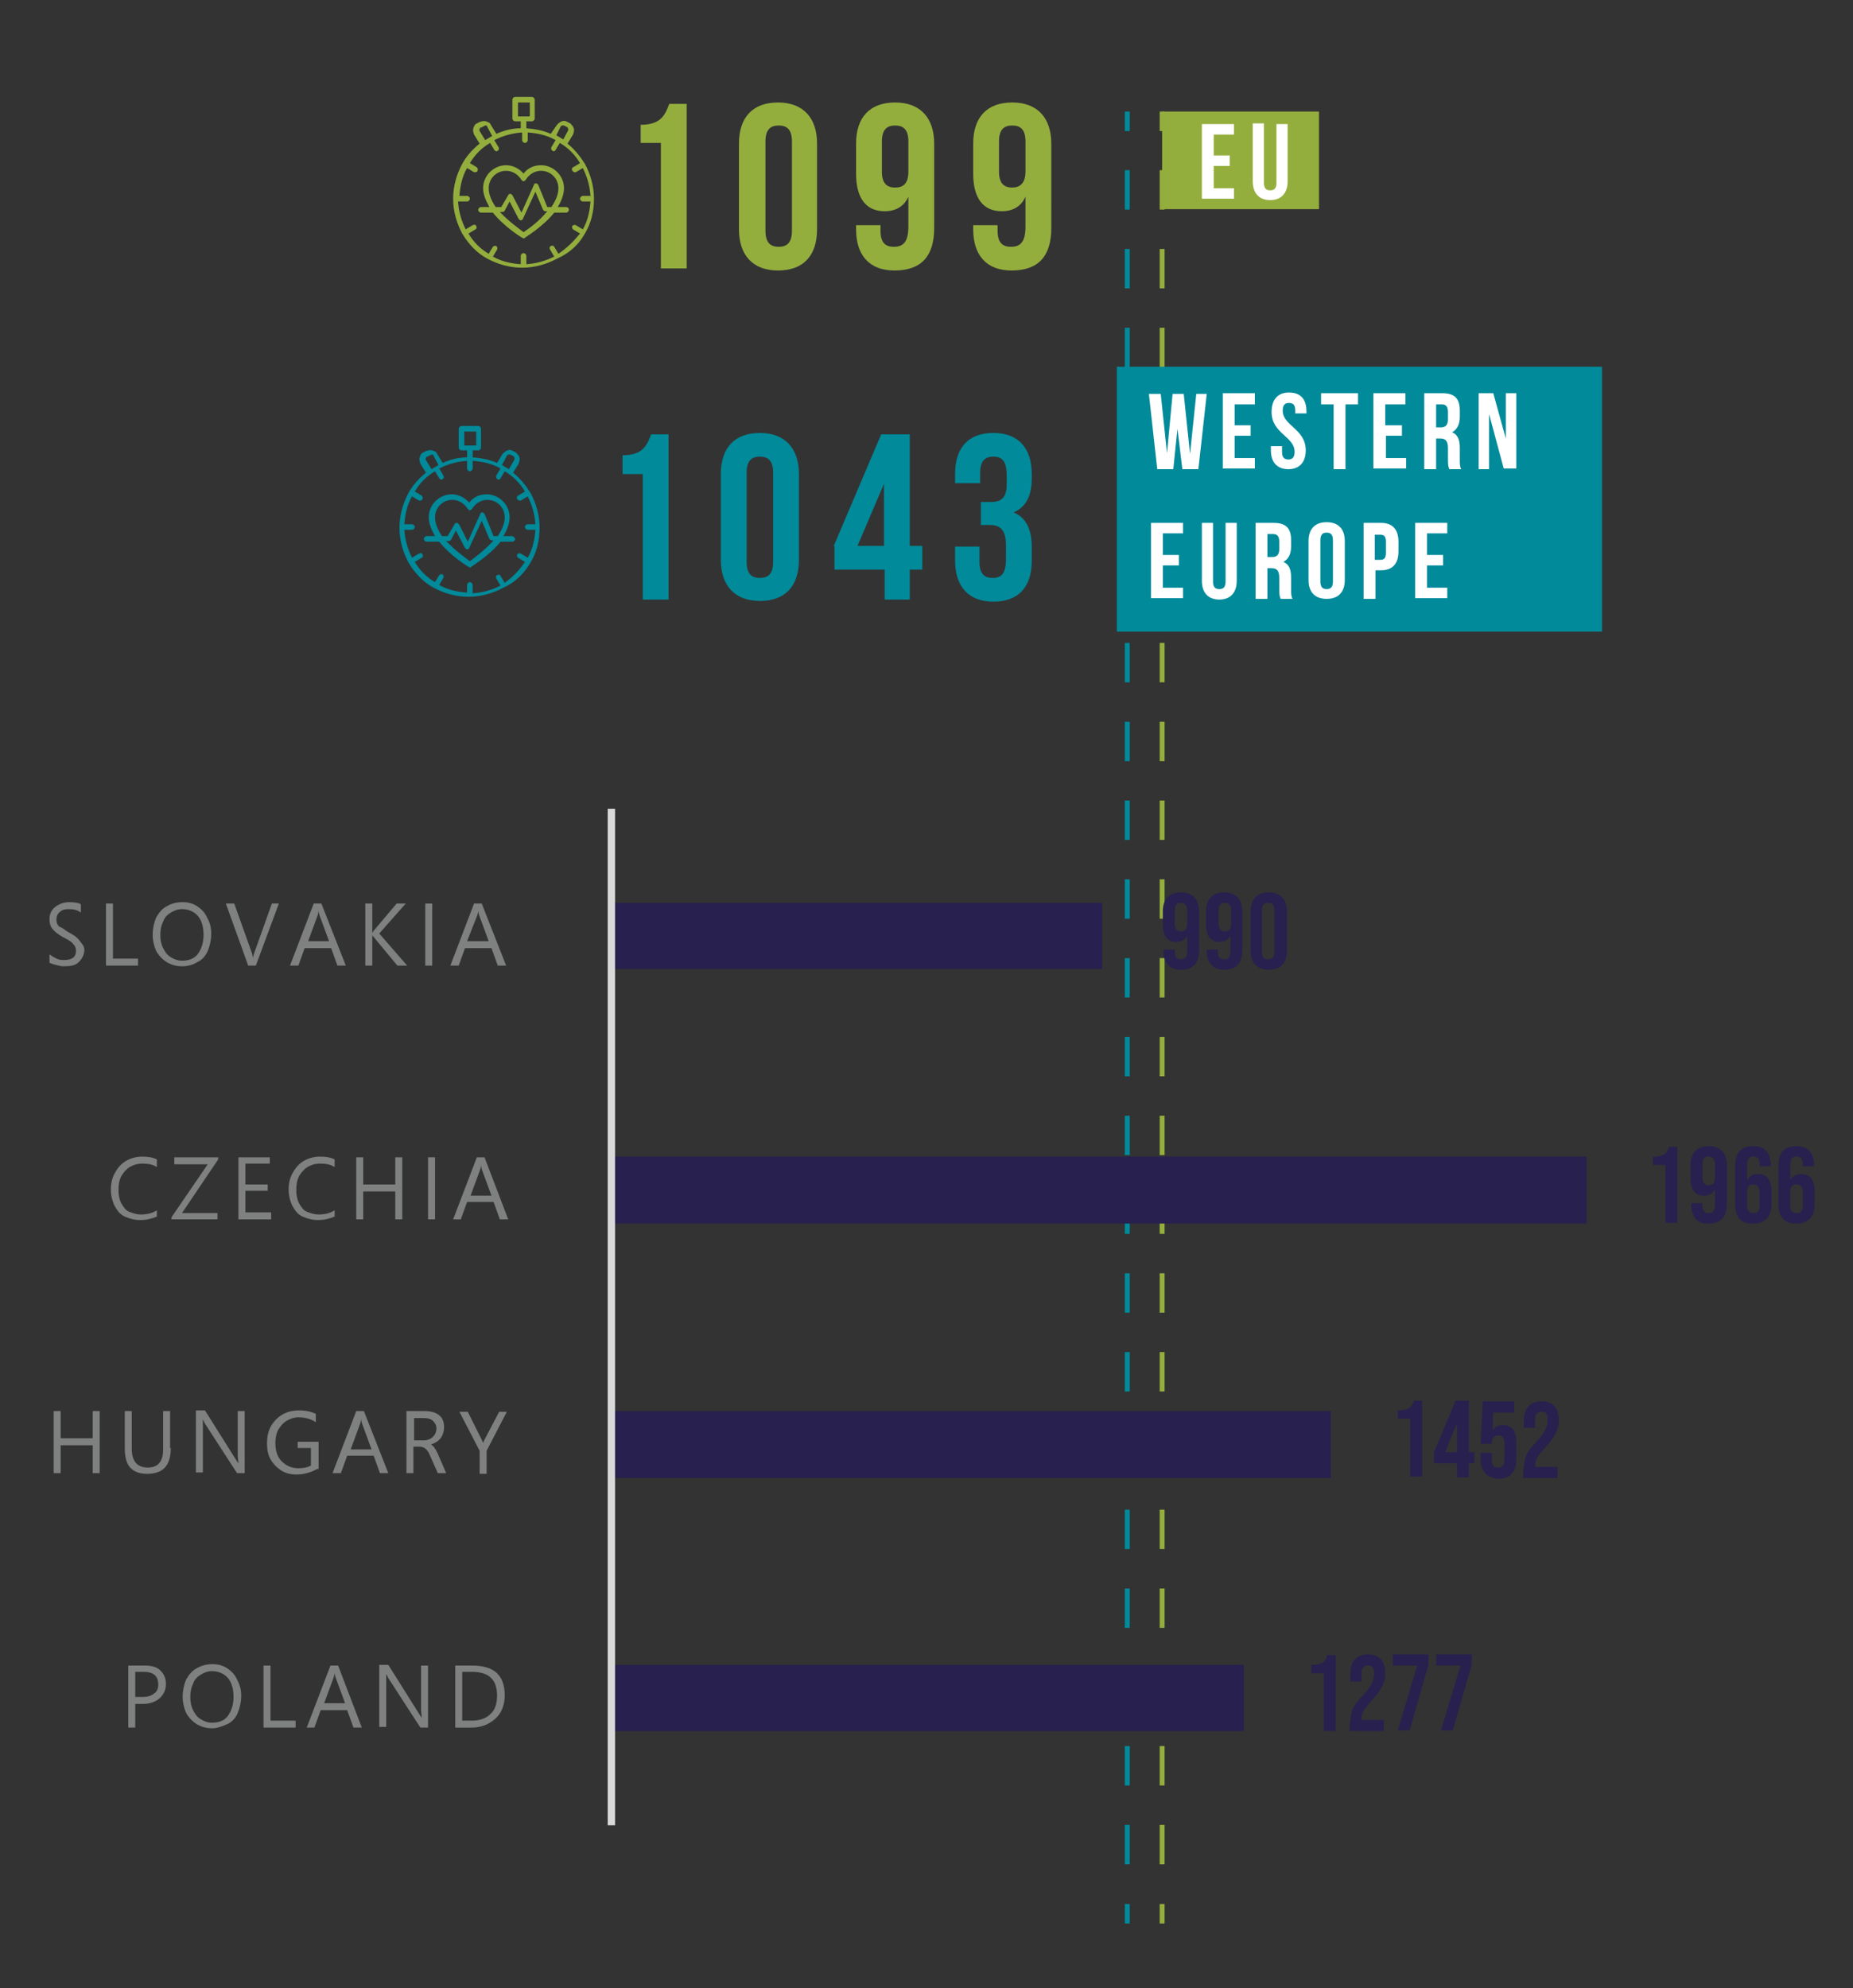 <?xml version="1.0" encoding="utf-8"?>
<!-- Generator: Adobe Illustrator 27.5.0, SVG Export Plug-In . SVG Version: 6.00 Build 0)  -->
<svg version="1.1" id="Warstwa_1" xmlns="http://www.w3.org/2000/svg" xmlns:xlink="http://www.w3.org/1999/xlink" x="0px" y="0px"
	 viewBox="0 0 265.8 285.2" style="enable-background:new 0 0 265.8 285.2;" xml:space="preserve">
<rect x="0" y="0" width="265.8" height="285.2" fill="#333333" stroke="none"/>
<style type="text/css">
	.st0{fill:#94AE3E;}
	.st1{fill:#008A9A;}
	.st2{fill:none;stroke:#94AE3E;stroke-width:0.704;stroke-miterlimit:10;}
	.st3{fill:none;stroke:#94AE3E;stroke-width:0.704;stroke-miterlimit:10;stroke-dasharray:5.651,5.651;}
	.st4{fill:#FFFFFF;}
	.st5{fill:none;stroke:#008A9A;stroke-width:0.704;stroke-miterlimit:10;}
	.st6{fill:none;stroke:#008A9A;stroke-width:0.704;stroke-miterlimit:10;stroke-dasharray:5.651,5.651;}
	.st7{clip-path:url(#SVGID_00000059283948090081801880000001738333145857049521_);fill:#28204E;}
	
		.st8{clip-path:url(#SVGID_00000096060324141167222440000014524896383769177769_);fill:none;stroke:#D8D9D9;stroke-width:1.056;stroke-linejoin:round;stroke-miterlimit:10;}
	.st9{clip-path:url(#SVGID_00000065787308510039436570000017046168309342151834_);}
	.st10{clip-path:url(#SVGID_00000142172068301878058220000017154819418390973586_);}
	.st11{fill:#28204E;}
	.st12{clip-path:url(#SVGID_00000109013684377840126360000000835311566185043627_);}
	.st13{clip-path:url(#SVGID_00000173878579131072636710000008143543511850833046_);}
	.st14{clip-path:url(#SVGID_00000025444969561679376340000008714618232433890483_);}
	.st15{clip-path:url(#SVGID_00000138540736383031804920000009454668573125659315_);}
	.st16{clip-path:url(#SVGID_00000045590465557073765870000003230377046424763041_);}
	.st17{clip-path:url(#SVGID_00000130617815221789230770000016646432749911074195_);}
	.st18{clip-path:url(#SVGID_00000146487416433828966250000012464014168470642874_);}
	.st19{clip-path:url(#SVGID_00000071550596989654326450000012008146745147911345_);}
	.st20{fill:#7F8080;}
	.st21{clip-path:url(#SVGID_00000141430759118507240970000002757749383430071720_);}
	.st22{clip-path:url(#SVGID_00000135682721554794603000000002215182504096608429_);}
	.st23{clip-path:url(#SVGID_00000113319147510356997690000003569443055977808558_);}
	.st24{clip-path:url(#SVGID_00000092435690635576027400000010042012686852708006_);}
	.st25{clip-path:url(#SVGID_00000111882051041844184700000009451686947899914399_);}
	.st26{clip-path:url(#SVGID_00000061465731955691441740000009005944556959581866_);}
</style>
<g>
	<g>
		<g>
			<path class="st0" d="M83.9,33.5c0.9-1.5,1.3-3.2,1.3-5c0-1.8-0.5-3.5-1.3-5c0,0,0,0,0,0c0,0,0,0,0,0c-0.7-1.1-1.5-2.1-2.5-2.9
				l0.8-1.3c0.1-0.3,0.2-0.6,0.1-0.9c-0.1-0.3-0.3-0.5-0.5-0.7l-0.4-0.2c-0.3-0.2-0.6-0.2-0.8-0.1c-0.3,0.1-0.5,0.3-0.7,0.5L79,19.2
				c-1.1-0.5-2.3-0.7-3.5-0.8v-1h0.8c0.2,0,0.4-0.2,0.4-0.4v-2.7c0-0.2-0.2-0.4-0.4-0.4h-2.4c-0.2,0-0.4,0.2-0.4,0.4V17
				c0,0.2,0.2,0.4,0.4,0.4h0.8v1c-1.2,0-2.4,0.3-3.5,0.8l-0.8-1.3c-0.1-0.3-0.4-0.4-0.7-0.5c-0.3-0.1-0.6,0-0.9,0.1l-0.4,0.2
				c-0.3,0.1-0.4,0.4-0.5,0.7c-0.1,0.3,0,0.6,0.1,0.9l0.8,1.3c-1,0.8-1.9,1.8-2.5,2.9c0,0,0,0,0,0c0,0,0,0,0,0
				c-0.8,1.5-1.3,3.2-1.3,5c0,1.8,0.5,3.5,1.3,5c0,0,0,0,0,0c0,0,0,0,0,0c0.9,1.5,2.1,2.8,3.6,3.6c0,0,0,0,0,0c0,0,0,0,0,0
				c1.5,0.8,3.2,1.3,5,1.3c1.8,0,3.5-0.5,5-1.3c0,0,0,0,0,0c0,0,0,0,0,0C81.7,36.3,83,35.1,83.9,33.5C83.9,33.5,83.9,33.5,83.9,33.5
				C83.9,33.5,83.9,33.5,83.9,33.5z M74.3,14.7H76v2h-1.7V14.7z M80.4,18.2c0-0.1,0.1-0.1,0.2-0.2c0.1,0,0.2,0,0.3,0l0.4,0.2
				c0.1,0.1,0.1,0.1,0.2,0.2c0,0.1,0,0.2,0,0.3l-0.7,1.3c-0.2-0.1-0.3-0.2-0.5-0.3c0,0,0,0,0,0c0,0,0,0,0,0
				c-0.2-0.1-0.3-0.2-0.5-0.3L80.4,18.2z M68.8,18.8c0-0.1-0.1-0.2,0-0.3c0-0.1,0.1-0.2,0.2-0.2l0.4-0.2c0.1,0,0.1-0.1,0.2-0.1
				c0,0,0.1,0,0.1,0c0.1,0,0.2,0.1,0.2,0.2l0.7,1.3c-0.2,0.1-0.3,0.2-0.5,0.3c0,0,0,0,0,0l0,0c-0.2,0.1-0.3,0.2-0.5,0.3L68.8,18.8z
				 M80.1,36.4l-0.6-1c-0.1-0.2-0.3-0.2-0.5-0.1c-0.2,0.1-0.2,0.3-0.1,0.5l0.6,1c-1.2,0.6-2.5,1-4,1.1v-1.2c0-0.2-0.2-0.4-0.4-0.4
				c-0.2,0-0.4,0.2-0.4,0.4v1.2c-1.4-0.1-2.8-0.4-4-1.1l0.6-1c0.1-0.2,0-0.4-0.1-0.5c-0.2-0.1-0.4,0-0.5,0.1l-0.6,1
				c-1.2-0.7-2.2-1.7-2.9-2.9l1-0.6c0.2-0.1,0.2-0.3,0.1-0.5c-0.1-0.2-0.3-0.2-0.5-0.1l-1,0.6c-0.6-1.2-1-2.5-1.1-4H67
				c0.2,0,0.4-0.2,0.4-0.4c0-0.2-0.2-0.4-0.4-0.4h-1.1c0.1-1.4,0.4-2.8,1.1-4l1,0.6c0.1,0,0.1,0,0.2,0c0.1,0,0.3-0.1,0.3-0.2
				c0.1-0.2,0-0.4-0.1-0.5l-1-0.6c0.7-1.2,1.7-2.2,2.9-2.9l0.6,1c0.1,0.1,0.2,0.2,0.3,0.2c0.1,0,0.1,0,0.2-0.1
				c0.2-0.1,0.2-0.3,0.1-0.5l-0.6-1c1.2-0.6,2.5-1,4-1.1v1.1c0,0.2,0.2,0.4,0.4,0.4c0.2,0,0.4-0.2,0.4-0.4v-1.1
				c1.4,0.1,2.8,0.4,4,1.1l-0.6,1c-0.1,0.2,0,0.4,0.1,0.5c0.1,0,0.1,0.1,0.2,0.1c0.1,0,0.3-0.1,0.3-0.2l0.6-1
				c1.2,0.7,2.2,1.7,2.9,2.9l-1,0.6c-0.2,0.1-0.2,0.3-0.1,0.5c0.1,0.1,0.2,0.2,0.3,0.2c0.1,0,0.1,0,0.2,0l1-0.6c0.6,1.2,1,2.5,1.1,4
				h-1.1c-0.2,0-0.4,0.2-0.4,0.4c0,0.2,0.2,0.4,0.4,0.4h1.1c-0.1,1.4-0.4,2.8-1.1,4l-1-0.6c-0.2-0.1-0.4,0-0.5,0.1
				c-0.1,0.2,0,0.4,0.1,0.5l1,0.6C82.3,34.6,81.3,35.6,80.1,36.4z"/>
		</g>
		<g>
			<path class="st0" d="M81.2,29.7H80c0.5-0.8,0.9-1.8,0.9-2.7c0-1.8-1.5-3.3-3.3-3.3c-1,0-1.9,0.4-2.5,1.2
				c-0.6-0.7-1.5-1.2-2.5-1.2c-1.8,0-3.3,1.5-3.3,3.3c0,0.9,0.4,1.8,0.9,2.7h-1.2c-0.2,0-0.4,0.2-0.4,0.4c0,0.2,0.2,0.4,0.4,0.4h1.7
				c1.6,2,4,3.5,4.2,3.6c0.1,0,0.1,0.1,0.2,0.1c0.1,0,0.1,0,0.2-0.1c0.1-0.1,2.6-1.6,4.2-3.6h1.7c0.2,0,0.4-0.2,0.4-0.4
				C81.6,29.8,81.4,29.7,81.2,29.7z M70.1,27c0-1.4,1.1-2.5,2.5-2.5c0.9,0,1.7,0.5,2.2,1.3c0.1,0.1,0.2,0.2,0.3,0.2
				c0.1,0,0.2-0.1,0.3-0.2c0.5-0.8,1.3-1.3,2.2-1.3c1.4,0,2.5,1.1,2.5,2.5c0,0.9-0.4,1.8-1,2.7h-0.6l-1.3-3.2
				c-0.1-0.1-0.2-0.2-0.3-0.2c-0.2,0-0.3,0.1-0.3,0.2l-1.8,4L73.5,28c-0.1-0.1-0.2-0.2-0.3-0.2c-0.1,0-0.3,0.1-0.3,0.2l-1,1.7h-0.8
				C70.5,28.8,70.1,27.9,70.1,27z M75.1,33.3c-0.5-0.4-2.1-1.5-3.4-2.9h0.4c0.1,0,0.3-0.1,0.3-0.2l0.7-1.3l1.3,2.5
				c0.1,0.1,0.2,0.2,0.3,0.2h0c0.1,0,0.3-0.1,0.3-0.2l1.8-3.9l1.1,2.6c0.1,0.1,0.2,0.2,0.3,0.2h0.3C77.3,31.8,75.7,32.9,75.1,33.3z"
				/>
		</g>
	</g>
</g>
<g>
	<g>
		<g>
			<path class="st1" d="M76.1,80.7c0.9-1.5,1.3-3.2,1.3-5c0-1.8-0.5-3.5-1.3-5c0,0,0,0,0,0c0,0,0,0,0,0c-0.7-1.1-1.5-2.1-2.5-2.9
				l0.8-1.3c0.1-0.3,0.2-0.6,0.1-0.9c-0.1-0.3-0.3-0.5-0.5-0.7l-0.4-0.2c-0.3-0.2-0.6-0.2-0.8-0.1c-0.3,0.1-0.5,0.3-0.7,0.5
				l-0.8,1.3c-1.1-0.5-2.3-0.7-3.5-0.8v-1h0.8c0.2,0,0.4-0.2,0.4-0.4v-2.7c0-0.2-0.2-0.4-0.4-0.4h-2.4c-0.2,0-0.4,0.2-0.4,0.4v2.7
				c0,0.2,0.2,0.4,0.4,0.4H67v1c-1.2,0-2.4,0.3-3.5,0.8l-0.8-1.3c-0.1-0.3-0.4-0.4-0.7-0.5c-0.3-0.1-0.6,0-0.9,0.1l-0.4,0.2
				c-0.3,0.1-0.4,0.4-0.5,0.7c-0.1,0.3,0,0.6,0.1,0.9l0.8,1.3c-1,0.8-1.9,1.8-2.5,2.9c0,0,0,0,0,0c0,0,0,0,0,0
				c-0.8,1.5-1.3,3.2-1.3,5c0,1.8,0.5,3.5,1.3,5c0,0,0,0,0,0c0,0,0,0,0,0c0.9,1.5,2.1,2.8,3.6,3.6c0,0,0,0,0,0c0,0,0,0,0,0
				c1.5,0.8,3.2,1.3,5,1.3c1.8,0,3.5-0.5,5-1.3c0,0,0,0,0,0c0,0,0,0,0,0C74,83.5,75.2,82.2,76.1,80.7C76.1,80.7,76.1,80.7,76.1,80.7
				C76.1,80.7,76.1,80.7,76.1,80.7z M66.6,61.9h1.7v2h-1.7V61.9z M72.7,65.4c0-0.1,0.1-0.1,0.2-0.2c0.1,0,0.2,0,0.3,0l0.4,0.2
				c0.1,0.1,0.1,0.1,0.2,0.2c0,0.1,0,0.2,0,0.3L73,67.3c-0.2-0.1-0.3-0.2-0.5-0.3c0,0,0,0,0,0c0,0,0,0,0,0c-0.2-0.1-0.3-0.2-0.5-0.3
				L72.7,65.4z M61.1,66c0-0.1-0.1-0.2,0-0.3c0-0.1,0.1-0.2,0.2-0.2l0.4-0.2c0.1,0,0.1-0.1,0.2-0.1c0,0,0.1,0,0.1,0
				c0.1,0,0.2,0.1,0.2,0.2l0.7,1.3c-0.2,0.1-0.3,0.2-0.5,0.3c0,0,0,0,0,0l0,0c-0.2,0.1-0.3,0.2-0.5,0.3L61.1,66z M72.4,83.6l-0.6-1
				c-0.1-0.2-0.3-0.2-0.5-0.1c-0.2,0.1-0.2,0.3-0.1,0.5l0.6,1c-1.2,0.6-2.5,1-4,1.1v-1.2c0-0.2-0.2-0.4-0.4-0.4
				c-0.2,0-0.4,0.2-0.4,0.4V85c-1.4-0.1-2.8-0.4-4-1.1l0.6-1c0.1-0.2,0-0.4-0.1-0.5c-0.2-0.1-0.4,0-0.5,0.1l-0.6,1
				c-1.2-0.7-2.2-1.7-2.9-2.9l1-0.6c0.2-0.1,0.2-0.3,0.1-0.5c-0.1-0.2-0.3-0.2-0.5-0.1l-1,0.6c-0.6-1.2-1-2.5-1.1-4h1.1
				c0.2,0,0.4-0.2,0.4-0.4c0-0.2-0.2-0.4-0.4-0.4h-1.1c0.1-1.4,0.4-2.8,1.1-4l1,0.6c0.1,0,0.1,0,0.2,0c0.1,0,0.3-0.1,0.3-0.2
				c0.1-0.2,0-0.4-0.1-0.5l-1-0.6c0.7-1.2,1.7-2.2,2.9-2.9l0.6,1c0.1,0.1,0.2,0.2,0.3,0.2c0.1,0,0.1,0,0.2-0.1
				c0.2-0.1,0.2-0.3,0.1-0.5l-0.6-1c1.2-0.6,2.5-1,4-1.1v1.1c0,0.2,0.2,0.4,0.4,0.4c0.2,0,0.4-0.2,0.4-0.4v-1.1
				c1.4,0.1,2.8,0.4,4,1.1l-0.6,1c-0.1,0.2,0,0.4,0.1,0.5c0.1,0,0.1,0.1,0.2,0.1c0.1,0,0.3-0.1,0.3-0.2l0.6-1
				c1.2,0.7,2.2,1.7,2.9,2.9l-1,0.6c-0.2,0.1-0.2,0.3-0.1,0.5c0.1,0.1,0.2,0.2,0.3,0.2c0.1,0,0.1,0,0.2,0l1-0.6c0.6,1.2,1,2.5,1.1,4
				h-1.1c-0.2,0-0.4,0.2-0.4,0.4c0,0.2,0.2,0.4,0.4,0.4h1.1c-0.1,1.4-0.4,2.8-1.1,4l-1-0.6c-0.2-0.1-0.4,0-0.5,0.1
				c-0.1,0.2,0,0.4,0.1,0.5l1,0.6C74.5,81.8,73.5,82.8,72.4,83.6z"/>
		</g>
		<g>
			<path class="st1" d="M73.4,76.9h-1.2c0.5-0.8,0.9-1.8,0.9-2.7c0-1.8-1.5-3.3-3.3-3.3c-1,0-1.9,0.4-2.5,1.2
				c-0.6-0.7-1.5-1.2-2.5-1.2c-1.8,0-3.3,1.5-3.3,3.3c0,0.9,0.4,1.8,0.9,2.7h-1.2c-0.2,0-0.4,0.2-0.4,0.4c0,0.2,0.2,0.4,0.4,0.4H63
				c1.6,2,4,3.5,4.2,3.6c0.1,0,0.1,0.1,0.2,0.1c0.1,0,0.1,0,0.2-0.1c0.1-0.1,2.6-1.6,4.2-3.6h1.7c0.2,0,0.4-0.2,0.4-0.4
				C73.8,77,73.6,76.9,73.4,76.9z M62.4,74.2c0-1.4,1.1-2.5,2.5-2.5c0.9,0,1.7,0.5,2.2,1.3c0.1,0.1,0.2,0.2,0.3,0.2
				c0.1,0,0.2-0.1,0.3-0.2c0.5-0.8,1.3-1.3,2.2-1.3c1.4,0,2.5,1.1,2.5,2.5c0,0.9-0.4,1.8-1,2.7h-0.6l-1.3-3.2
				c-0.1-0.1-0.2-0.2-0.3-0.2c-0.2,0-0.3,0.1-0.3,0.2l-1.8,4l-1.2-2.4C65.7,75,65.6,75,65.5,75c-0.1,0-0.3,0.1-0.3,0.2l-1,1.7h-0.8
				C62.8,76,62.4,75.1,62.4,74.2z M67.4,80.5c-0.5-0.4-2.1-1.5-3.4-2.9h0.4c0.1,0,0.3-0.1,0.3-0.2l0.7-1.3l1.3,2.5
				c0.1,0.1,0.2,0.2,0.3,0.2h0c0.1,0,0.3-0.1,0.3-0.2l1.8-3.9l1.1,2.6c0.1,0.1,0.2,0.2,0.3,0.2h0.3C69.5,79,67.9,80.1,67.4,80.5z"/>
		</g>
	</g>
</g>
<g>
	<path class="st0" d="M91.9,17.9c2.9,0,3.5-1.4,4.1-3h2.5v23.6h-3.7v-18h-2.9V17.9z"/>
	<path class="st0" d="M106,20.6c0-3.8,2-5.9,5.6-5.9s5.6,2.2,5.6,5.9v12.3c0,3.8-2,5.9-5.6,5.9s-5.6-2.2-5.6-5.9V20.6z M109.8,33.1
		c0,1.7,0.7,2.3,1.9,2.3c1.2,0,1.9-0.6,1.9-2.3V20.3c0-1.7-0.7-2.3-1.9-2.3c-1.2,0-1.9,0.6-1.9,2.3V33.1z"/>
	<path class="st0" d="M134,32.7c0,4-1.8,6.1-5.7,6.1c-3.6,0-5.5-2.2-5.5-5.9v-0.6h3.5v0.8c0,1.7,0.7,2.3,1.9,2.3
		c1.3,0,2.1-0.6,2.1-2.9v-4.3c-0.6,1.4-1.8,2.1-3.4,2.1c-2.7,0-4.1-1.9-4.1-5.4v-4.3c0-3.8,2-5.9,5.6-5.9s5.6,2.2,5.6,5.9V32.7z
		 M130.3,24.6v-4.3c0-1.7-0.7-2.3-1.9-2.3c-1.2,0-1.9,0.6-1.9,2.3v4.3c0,1.7,0.7,2.3,1.9,2.3C129.6,26.9,130.3,26.3,130.3,24.6z"/>
	<path class="st0" d="M150.8,32.7c0,4-1.8,6.1-5.7,6.1c-3.6,0-5.5-2.2-5.5-5.9v-0.6h3.5v0.8c0,1.7,0.7,2.3,1.9,2.3
		c1.3,0,2.1-0.6,2.1-2.9v-4.3c-0.6,1.4-1.8,2.1-3.4,2.1c-2.7,0-4.1-1.9-4.1-5.4v-4.3c0-3.8,2-5.9,5.6-5.9c3.6,0,5.6,2.2,5.6,5.9
		V32.7z M147.1,24.6v-4.3c0-1.7-0.7-2.3-1.9-2.3c-1.2,0-1.9,0.6-1.9,2.3v4.3c0,1.7,0.7,2.3,1.9,2.3
		C146.3,26.9,147.1,26.3,147.1,24.6z"/>
</g>
<g>
	<g>
		<path class="st1" d="M89.3,65.3c2.9,0,3.5-1.4,4.1-3h2.5V86h-3.7V68h-2.9V65.3z"/>
		<path class="st1" d="M103.4,68c0-3.8,2-5.9,5.6-5.9s5.6,2.2,5.6,5.9v12.3c0,3.8-2,5.9-5.6,5.9s-5.6-2.2-5.6-5.9V68z M107.1,80.6
			c0,1.7,0.7,2.3,1.9,2.3c1.2,0,1.9-0.6,1.9-2.3V67.8c0-1.7-0.7-2.3-1.9-2.3c-1.2,0-1.9,0.6-1.9,2.3V80.6z"/>
		<path class="st1" d="M119.6,78.3l6.8-16h4.1v16h1.8v3.4h-1.8V86h-3.6v-4.3h-7.2V78.3z M126.8,78.3v-8.9l-3.8,8.9H126.8z"/>
		<path class="st1" d="M144.4,68.2c0-2.1-0.7-2.7-1.9-2.7s-1.9,0.6-1.9,2.3v1.5H137V68c0-3.8,1.9-5.9,5.5-5.9c3.6,0,5.5,2.2,5.5,5.9
			v0.6c0,2.5-0.8,4.1-2.6,4.9c1.9,0.8,2.6,2.6,2.6,5v1.9c0,3.8-1.9,5.9-5.5,5.9c-3.6,0-5.5-2.2-5.5-5.9v-2h3.5v2.2
			c0,1.7,0.7,2.3,1.9,2.3s1.9-0.6,1.9-2.7v-1.9c0-2.2-0.7-3-2.4-3h-1.2V72h1.5c1.4,0,2.2-0.6,2.2-2.5V68.2z"/>
	</g>
</g>
<g>
	<g>
		<line class="st2" x1="166.7" y1="275.9" x2="166.7" y2="273.1"/>
		<line class="st3" x1="166.7" y1="267.4" x2="166.7" y2="21.6"/>
		<line class="st2" x1="166.7" y1="18.8" x2="166.7" y2="16"/>
	</g>
</g>
<rect x="166.7" y="16" class="st0" width="22.5" height="14"/>
<g>
	<path class="st4" d="M174.1,22.3h2.3v1.5h-2.3v3.2h2.9v1.5h-4.6V17.8h4.6v1.5h-2.9V22.3z"/>
	<path class="st4" d="M181.3,17.8v8.4c0,0.8,0.3,1.1,0.9,1.1s0.9-0.3,0.9-1.1v-8.4h1.6V26c0,1.7-0.9,2.7-2.5,2.7s-2.5-1-2.5-2.7
		v-8.3H181.3z"/>
</g>
<g>
	<g>
		<line class="st5" x1="161.7" y1="275.9" x2="161.7" y2="273.1"/>
		<line class="st6" x1="161.7" y1="267.4" x2="161.7" y2="21.6"/>
		<line class="st5" x1="161.7" y1="18.8" x2="161.7" y2="16"/>
	</g>
</g>
<rect x="160.2" y="52.6" class="st1" width="69.6" height="38"/>
<g>
	<g>
		<path class="st4" d="M168.9,61.5l-0.6,5.8H166l-1.2-10.8h1.7l0.9,8.5l0.8-8.5h1.6l0.9,8.6l0.9-8.6h1.5l-1.2,10.8h-2.3L168.9,61.5z
			"/>
		<path class="st4" d="M177.1,61h2.3v1.5h-2.3v3.2h2.9v1.5h-4.6V56.4h4.6V58h-2.9V61z"/>
		<path class="st4" d="M184.9,56.3c1.7,0,2.5,1,2.5,2.7v0.3h-1.6v-0.4c0-0.8-0.3-1.1-0.9-1.1s-0.9,0.3-0.9,1.1
			c0,2.2,3.3,2.6,3.3,5.7c0,1.7-0.9,2.7-2.5,2.7s-2.5-1-2.5-2.7V64h1.6v0.8c0,0.8,0.3,1.1,0.9,1.1s0.9-0.3,0.9-1.1
			c0-2.2-3.3-2.6-3.3-5.7C182.4,57.3,183.3,56.3,184.9,56.3z"/>
		<path class="st4" d="M189.5,56.4h5.3V58H193v9.3h-1.7V58h-1.8V56.4z"/>
		<path class="st4" d="M198.8,61h2.3v1.5h-2.3v3.2h2.9v1.5H197V56.4h4.6V58h-2.9V61z"/>
		<path class="st4" d="M207.9,67.3c-0.1-0.3-0.2-0.4-0.2-1.3v-1.7c0-1-0.3-1.4-1.1-1.4H206v4.4h-1.7V56.4h2.6c1.8,0,2.5,0.8,2.5,2.5
			v0.9c0,1.1-0.4,1.8-1.1,2.2c0.9,0.4,1.1,1.2,1.1,2.3V66c0,0.5,0,0.9,0.2,1.3H207.9z M206,58v3.3h0.7c0.6,0,1-0.3,1-1.1v-1.1
			c0-0.8-0.3-1.1-0.9-1.1H206z"/>
		<path class="st4" d="M213.6,59.4v7.9h-1.5V56.4h2.1l1.8,6.5v-6.5h1.5v10.8h-1.8L213.6,59.4z"/>
		<path class="st4" d="M166.8,79.6h2.3v1.5h-2.3v3.2h2.9v1.5h-4.6V75h4.6v1.5h-2.9V79.6z"/>
		<path class="st4" d="M174,75v8.4c0,0.8,0.3,1.1,0.9,1.1s0.9-0.3,0.9-1.1V75h1.6v8.3c0,1.7-0.9,2.7-2.5,2.7s-2.5-1-2.5-2.7V75H174z
			"/>
		<path class="st4" d="M183.7,85.9c-0.1-0.3-0.2-0.4-0.2-1.3v-1.7c0-1-0.3-1.4-1.1-1.4h-0.6v4.4h-1.7V75h2.6c1.8,0,2.5,0.8,2.5,2.5
			v0.9c0,1.1-0.4,1.8-1.1,2.2c0.9,0.4,1.1,1.2,1.1,2.3v1.7c0,0.5,0,0.9,0.2,1.3H183.7z M181.8,76.6v3.3h0.7c0.6,0,1-0.3,1-1.1v-1.1
			c0-0.8-0.3-1.1-0.9-1.1H181.8z"/>
		<path class="st4" d="M187.7,77.6c0-1.7,0.9-2.7,2.6-2.7s2.6,1,2.6,2.7v5.6c0,1.7-0.9,2.7-2.6,2.7s-2.6-1-2.6-2.7V77.6z
			 M189.4,83.4c0,0.8,0.3,1.1,0.9,1.1s0.9-0.3,0.9-1.1v-5.9c0-0.8-0.3-1.1-0.9-1.1s-0.9,0.3-0.9,1.1V83.4z"/>
		<path class="st4" d="M200.6,77.7v1.4c0,1.7-0.8,2.7-2.5,2.7h-0.8v4.1h-1.7V75h2.5C199.8,75,200.6,76,200.6,77.7z M197.2,76.6v3.7
			h0.8c0.5,0,0.8-0.2,0.8-1v-1.6c0-0.8-0.3-1-0.8-1H197.2z"/>
		<path class="st4" d="M204.7,79.6h2.3v1.5h-2.3v3.2h2.9v1.5H203V75h4.6v1.5h-2.9V79.6z"/>
	</g>
</g>
<g>
	<g>
		<defs>
			<polygon id="SVGID_1_" points="87.6,262.8 302.1,262.8 302.1,116 87.6,116 87.6,262.8 			"/>
		</defs>
		<clipPath id="SVGID_00000136401998751938800060000010260218814906334373_">
			<use xlink:href="#SVGID_1_"  style="overflow:visible;"/>
		</clipPath>
		<path style="clip-path:url(#SVGID_00000136401998751938800060000010260218814906334373_);fill:#28204E;" d="M178.4,248.3H87.7
			v-9.5h90.7V248.3L178.4,248.3z M190.9,212H87.7v-9.6h103.2V212L190.9,212z M227.6,175.5H87.7v-9.6h139.9V175.5L227.6,175.5z
			 M158.2,139H87.7v-9.5h70.4V139L158.2,139z"/>
	</g>
	<g>
		<defs>
			<polygon id="SVGID_00000109749145822524639280000006202682749258783911_" points="-3,277.2 316.5,277.2 316.5,100.6 -3,100.6 
				-3,277.2 			"/>
		</defs>
		<clipPath id="SVGID_00000028323879999684608050000005963471299000228004_">
			<use xlink:href="#SVGID_00000109749145822524639280000006202682749258783911_"  style="overflow:visible;"/>
		</clipPath>
		
			<line style="clip-path:url(#SVGID_00000028323879999684608050000005963471299000228004_);fill:none;stroke:#D8D9D9;stroke-width:1.056;stroke-linejoin:round;stroke-miterlimit:10;" x1="87.7" y1="261.8" x2="87.7" y2="116"/>
	</g>
	<g>
		<defs>
			<polygon id="SVGID_00000160176071072927066040000006299949917259509376_" points="-3,277.2 316.5,277.2 316.5,100.6 -3,100.6 
				-3,277.2 			"/>
		</defs>
		<clipPath id="SVGID_00000018224909500772740590000011980705405101130116_">
			<use xlink:href="#SVGID_00000160176071072927066040000006299949917259509376_"  style="overflow:visible;"/>
		</clipPath>
		<g style="clip-path:url(#SVGID_00000018224909500772740590000011980705405101130116_);">
			<defs>
				<rect id="SVGID_00000083800188083161283000000016348152493195847854_" x="-3" y="100.6" width="319.5" height="176.5"/>
			</defs>
			<clipPath id="SVGID_00000021798832119137633170000007955873272469521315_">
				<use xlink:href="#SVGID_00000083800188083161283000000016348152493195847854_"  style="overflow:visible;"/>
			</clipPath>
			<g style="clip-path:url(#SVGID_00000021798832119137633170000007955873272469521315_);">
				<path class="st11" d="M189.9,240h-1.8v-1.2c1.4,0,2-0.3,2.3-1.4h1.2v10.9h-1.7V240z"/>
				<path class="st11" d="M193.7,247.1c0-1.6,0.4-2.5,1.7-3.8c1.3-1.4,1.7-2.2,1.7-3.2c0-1-0.3-1.2-0.9-1.2c-0.5,0-0.9,0.3-0.9,1.1
					v1.2h-1.6V240c0-1.7,0.9-2.7,2.5-2.7c1.7,0,2.5,1,2.5,2.7c0,1.3-0.5,2.4-2.1,4.1c-1,1.1-1.3,1.6-1.3,2.4v0.2h3.2v1.6h-4.9V247.1
					z"/>
				<path class="st11" d="M203.3,238.9h-3.5v-1.6h5.1v1.5l-2.7,9.4h-1.7L203.3,238.9z"/>
				<path class="st11" d="M209.5,238.9h-3.5v-1.6h5.1v1.5l-2.7,9.4h-1.7L209.5,238.9z"/>
			</g>
		</g>
	</g>
	<g>
		<defs>
			<polygon id="SVGID_00000177471694978202484530000004029219630256510895_" points="-3,277.2 316.5,277.2 316.5,100.6 -3,100.6 
				-3,277.2 			"/>
		</defs>
		<clipPath id="SVGID_00000051362656977377648110000003183287488057698434_">
			<use xlink:href="#SVGID_00000177471694978202484530000004029219630256510895_"  style="overflow:visible;"/>
		</clipPath>
		<g style="clip-path:url(#SVGID_00000051362656977377648110000003183287488057698434_);">
			<defs>
				<rect id="SVGID_00000116206941317935955970000016231837408811475609_" x="-3" y="100.6" width="319.5" height="176.5"/>
			</defs>
			<clipPath id="SVGID_00000176726818067413588000000015597097274096238741_">
				<use xlink:href="#SVGID_00000116206941317935955970000016231837408811475609_"  style="overflow:visible;"/>
			</clipPath>
			<g style="clip-path:url(#SVGID_00000176726818067413588000000015597097274096238741_);">
				<path class="st11" d="M202.3,203.5h-1.8v-1.2c1.4,0,2-0.3,2.3-1.4h1.2v10.9h-1.7V203.5z"/>
				<path class="st11" d="M209,209.9h-3.3v-1.6l3.1-7.4h1.9v7.4h0.8v1.6h-0.8v2H209V209.9z M209,208.3v-4.2h0l-1.7,4.2H209z"/>
				<path class="st11" d="M212.4,209.3v-0.9h1.6v1c0,0.8,0.3,1.1,0.9,1.1c0.5,0,0.9-0.3,0.9-1.1v-2.4c0-0.8-0.3-1.1-0.9-1.1
					c-0.5,0-0.9,0.3-0.9,1.1v0.1h-1.6l0.3-6.1h4.5v1.6h-3l-0.1,2.6h0c0.3-0.5,0.8-0.8,1.5-0.8c1.3,0,1.9,0.9,1.9,2.5v2.5
					c0,1.7-0.9,2.7-2.5,2.7C213.2,212,212.4,211,212.4,209.3z"/>
				<path class="st11" d="M218.6,210.7c0-1.6,0.4-2.5,1.7-3.8c1.3-1.4,1.7-2.2,1.7-3.2c0-1-0.3-1.2-0.9-1.2c-0.5,0-0.9,0.3-0.9,1.1
					v1.2h-1.6v-1.1c0-1.7,0.9-2.7,2.5-2.7c1.7,0,2.5,1,2.5,2.7c0,1.3-0.5,2.4-2.1,4.1c-1,1.1-1.3,1.6-1.3,2.4v0.2h3.2v1.6h-4.9
					V210.7z"/>
			</g>
		</g>
	</g>
	<g>
		<defs>
			<polygon id="SVGID_00000111892999543067066810000016242967167448167825_" points="-3,277.2 316.5,277.2 316.5,100.6 -3,100.6 
				-3,277.2 			"/>
		</defs>
		<clipPath id="SVGID_00000119110423400949610490000014274920143459950510_">
			<use xlink:href="#SVGID_00000111892999543067066810000016242967167448167825_"  style="overflow:visible;"/>
		</clipPath>
		<g style="clip-path:url(#SVGID_00000119110423400949610490000014274920143459950510_);">
			<defs>
				<rect id="SVGID_00000171711058768747096260000015783106398918363573_" x="-3" y="100.6" width="319.5" height="176.5"/>
			</defs>
			<clipPath id="SVGID_00000075137790958312493500000015544096181498006196_">
				<use xlink:href="#SVGID_00000171711058768747096260000015783106398918363573_"  style="overflow:visible;"/>
			</clipPath>
			<g style="clip-path:url(#SVGID_00000075137790958312493500000015544096181498006196_);">
				<path class="st11" d="M238.9,167.1h-1.8v-1.2c1.4,0,2-0.3,2.3-1.4h1.2v10.9h-1.7V167.1z"/>
				<path class="st11" d="M242.6,172.8v-0.2h1.6v0.3c0,0.8,0.3,1.1,0.9,1.1c0.6,0,0.9-0.3,0.9-1.3v-2.1h0c-0.3,0.6-0.8,0.9-1.6,0.9
					c-1.3,0-1.9-0.9-1.9-2.5v-1.9c0-1.7,0.9-2.7,2.6-2.7c1.7,0,2.6,1,2.6,2.7v5.6c0,1.8-0.8,2.8-2.6,2.8
					C243.5,175.6,242.6,174.6,242.6,172.8z M246,168.9V167c0-0.7-0.3-1.1-0.9-1.1s-0.9,0.3-0.9,1.1v1.9c0,0.7,0.3,1.1,0.9,1.1
					S246,169.6,246,168.9z"/>
				<path class="st11" d="M248.9,172.8v-5.6c0-1.8,0.8-2.8,2.6-2.8c1.7,0,2.5,1,2.5,2.7v0.2h-1.6V167c0-0.8-0.3-1.1-0.9-1.1
					c-0.6,0-0.9,0.3-0.9,1.3v2.1h0c0.3-0.6,0.8-0.9,1.6-0.9c1.3,0,1.9,0.9,1.9,2.5v1.9c0,1.7-0.9,2.7-2.6,2.7
					C249.8,175.6,248.9,174.6,248.9,172.8z M252.4,173V171c0-0.7-0.3-1.1-0.9-1.1s-0.9,0.3-0.9,1.1v1.9c0,0.7,0.3,1.1,0.9,1.1
					S252.4,173.7,252.4,173z"/>
				<path class="st11" d="M255.1,172.8v-5.6c0-1.8,0.8-2.8,2.6-2.8c1.7,0,2.5,1,2.5,2.7v0.2h-1.6V167c0-0.8-0.3-1.1-0.9-1.1
					c-0.6,0-0.9,0.3-0.9,1.3v2.1h0c0.3-0.6,0.8-0.9,1.6-0.9c1.3,0,1.9,0.9,1.9,2.5v1.9c0,1.7-0.9,2.7-2.6,2.7
					C256.1,175.6,255.1,174.6,255.1,172.8z M258.6,173V171c0-0.7-0.3-1.1-0.9-1.1s-0.9,0.3-0.9,1.1v1.9c0,0.7,0.3,1.1,0.9,1.1
					S258.6,173.7,258.6,173z"/>
			</g>
		</g>
	</g>
	<g>
		<defs>
			<polygon id="SVGID_00000089551842657920276500000009142316928398849424_" points="-3,277.2 316.5,277.2 316.5,100.6 -3,100.6 
				-3,277.2 			"/>
		</defs>
		<clipPath id="SVGID_00000074419824250561392630000015528952603953265340_">
			<use xlink:href="#SVGID_00000089551842657920276500000009142316928398849424_"  style="overflow:visible;"/>
		</clipPath>
		<g style="clip-path:url(#SVGID_00000074419824250561392630000015528952603953265340_);">
			<defs>
				<rect id="SVGID_00000008115632584235769260000007724540015093486009_" x="-3" y="100.6" width="319.5" height="176.5"/>
			</defs>
			<clipPath id="SVGID_00000139994700722179263110000016048275882690801294_">
				<use xlink:href="#SVGID_00000008115632584235769260000007724540015093486009_"  style="overflow:visible;"/>
			</clipPath>
			<g style="clip-path:url(#SVGID_00000139994700722179263110000016048275882690801294_);">
				<path class="st11" d="M166.9,136.4v-0.2h1.6v0.3c0,0.8,0.3,1.1,0.9,1.1c0.6,0,0.9-0.3,0.9-1.3v-2.1h0c-0.3,0.6-0.8,0.9-1.6,0.9
					c-1.3,0-1.9-0.9-1.9-2.5v-1.9c0-1.7,0.9-2.7,2.6-2.7c1.7,0,2.6,1,2.6,2.7v5.6c0,1.8-0.8,2.8-2.6,2.8
					C167.7,139.1,166.9,138.1,166.9,136.4z M170.3,132.5v-1.9c0-0.7-0.3-1.1-0.9-1.1s-0.9,0.3-0.9,1.1v1.9c0,0.7,0.3,1.1,0.9,1.1
					S170.3,133.2,170.3,132.5z"/>
				<path class="st11" d="M173.1,136.4v-0.2h1.6v0.3c0,0.8,0.3,1.1,0.9,1.1c0.6,0,0.9-0.3,0.9-1.3v-2.1h0c-0.3,0.6-0.8,0.9-1.6,0.9
					c-1.3,0-1.9-0.9-1.9-2.5v-1.9c0-1.7,0.9-2.7,2.6-2.7c1.7,0,2.6,1,2.6,2.7v5.6c0,1.8-0.8,2.8-2.6,2.8
					C174,139.1,173.1,138.1,173.1,136.4z M176.6,132.5v-1.9c0-0.7-0.3-1.1-0.9-1.1s-0.9,0.3-0.9,1.1v1.9c0,0.7,0.3,1.1,0.9,1.1
					S176.6,133.2,176.6,132.5z"/>
				<path class="st11" d="M179.4,136.4v-5.7c0-1.7,0.9-2.7,2.6-2.7c1.7,0,2.6,1,2.6,2.7v5.7c0,1.7-0.9,2.7-2.6,2.7
					C180.3,139.1,179.4,138.1,179.4,136.4z M182.8,136.5v-5.9c0-0.8-0.3-1.1-0.9-1.1c-0.5,0-0.9,0.3-0.9,1.1v5.9
					c0,0.8,0.3,1.1,0.9,1.1C182.5,137.6,182.8,137.3,182.8,136.5z"/>
			</g>
		</g>
	</g>
	<g>
		<defs>
			<polygon id="SVGID_00000079466066890116486110000017316899211513339309_" points="-3,277.2 316.5,277.2 316.5,100.6 -3,100.6 
				-3,277.2 			"/>
		</defs>
		<clipPath id="SVGID_00000130640652173089550460000015857854100961453213_">
			<use xlink:href="#SVGID_00000079466066890116486110000017316899211513339309_"  style="overflow:visible;"/>
		</clipPath>
		<g style="clip-path:url(#SVGID_00000130640652173089550460000015857854100961453213_);">
			<defs>
				<rect id="SVGID_00000091001974265366534220000013148874886752493192_" x="-3" y="100.6" width="319.5" height="176.5"/>
			</defs>
			<clipPath id="SVGID_00000000200144090413957860000015898760828444532407_">
				<use xlink:href="#SVGID_00000091001974265366534220000013148874886752493192_"  style="overflow:visible;"/>
			</clipPath>
			<g style="clip-path:url(#SVGID_00000000200144090413957860000015898760828444532407_);">
				<path class="st20" d="M23.8,241.5c0,0.9-0.3,1.5-0.9,2.1c-0.6,0.5-1.4,0.8-2.3,0.8h-1.2v3.4h-1v-8.9h2.4c0.9,0,1.7,0.2,2.2,0.7
					S23.8,240.7,23.8,241.5z M22.7,241.6c0-1.2-0.7-1.8-2.1-1.8h-1.2v3.6h1.1c0.7,0,1.3-0.2,1.6-0.5
					C22.5,242.7,22.7,242.2,22.7,241.6z"/>
				<path class="st20" d="M34.6,243.2c0,0.9-0.2,1.8-0.5,2.5c-0.3,0.7-0.8,1.3-1.5,1.6s-1.4,0.6-2.2,0.6c-0.8,0-1.5-0.2-2.2-0.6
					c-0.6-0.4-1.1-0.9-1.5-1.6c-0.3-0.7-0.5-1.5-0.5-2.3c0-0.9,0.2-1.8,0.5-2.5c0.4-0.7,0.9-1.3,1.5-1.6c0.7-0.4,1.4-0.6,2.3-0.6
					c0.8,0,1.5,0.2,2.1,0.6c0.6,0.4,1.1,0.9,1.4,1.6C34.4,241.6,34.6,242.4,34.6,243.2z M33.5,243.4c0-1.2-0.3-2.1-0.8-2.7
					s-1.3-1-2.3-1c-0.6,0-1.1,0.2-1.6,0.5s-0.9,0.7-1.1,1.3c-0.3,0.6-0.4,1.2-0.4,1.9c0,0.7,0.1,1.3,0.4,1.9c0.3,0.6,0.6,1,1.1,1.3
					c0.5,0.3,1,0.5,1.6,0.5c1,0,1.8-0.3,2.3-1C33.2,245.4,33.5,244.5,33.5,243.4z"/>
				<path class="st20" d="M42.4,247.8h-4.6v-8.9h1v7.9h3.6V247.8z"/>
				<path class="st20" d="M51.9,247.8h-1.2l-0.9-2.5h-3.8l-0.9,2.5H44l3.4-8.9h1.1L51.9,247.8z M49.5,244.3l-1.4-3.8
					c0-0.1-0.1-0.3-0.1-0.6h0c0,0.3-0.1,0.5-0.1,0.6l-1.4,3.8H49.5z"/>
				<path class="st20" d="M61.6,247.8h-1.3l-4.6-7.1c-0.1-0.2-0.2-0.4-0.3-0.6h0c0,0.2,0,0.6,0,1.2v6.4h-1v-8.9h1.3l4.4,7l0.4,0.6h0
					c0-0.3-0.1-0.7-0.1-1.3v-6.2h1V247.8z"/>
				<path class="st20" d="M72.4,243.2c0,0.9-0.2,1.7-0.6,2.4c-0.4,0.7-1,1.2-1.7,1.6c-0.7,0.4-1.6,0.6-2.5,0.6h-2.3v-8.9h2.4
					C70.9,238.9,72.4,240.3,72.4,243.2z M71.3,243.2c0-2.3-1.2-3.4-3.6-3.4h-1.4v7h1.3c1.2,0,2.1-0.3,2.7-0.9
					C71,245.3,71.3,244.4,71.3,243.2z"/>
			</g>
		</g>
	</g>
	<g>
		<defs>
			<polygon id="SVGID_00000091710963533926710510000005500385300787280290_" points="-3,277.2 316.5,277.2 316.5,100.6 -3,100.6 
				-3,277.2 			"/>
		</defs>
		<clipPath id="SVGID_00000134240690523578420460000016818361267097429161_">
			<use xlink:href="#SVGID_00000091710963533926710510000005500385300787280290_"  style="overflow:visible;"/>
		</clipPath>
		<g style="clip-path:url(#SVGID_00000134240690523578420460000016818361267097429161_);">
			<defs>
				<rect id="SVGID_00000102543141712062901600000010882717784130576828_" x="-3" y="100.6" width="319.5" height="176.5"/>
			</defs>
			<clipPath id="SVGID_00000029029025367880326180000014684061679659017393_">
				<use xlink:href="#SVGID_00000102543141712062901600000010882717784130576828_"  style="overflow:visible;"/>
			</clipPath>
			<g style="clip-path:url(#SVGID_00000029029025367880326180000014684061679659017393_);">
				<path class="st20" d="M14.3,211.3h-1v-4H8.7v4h-1v-8.9h1v3.9h4.6v-3.9h1V211.3z"/>
				<path class="st20" d="M24.5,207.7c0,2.5-1.1,3.7-3.4,3.7c-2.2,0-3.2-1.2-3.2-3.6v-5.4h1v5.4c0,1.8,0.8,2.7,2.3,2.7
					c1.5,0,2.2-0.9,2.2-2.6v-5.5h1V207.7z"/>
				<path class="st20" d="M35.2,211.3H34l-4.6-7.1c-0.1-0.2-0.2-0.4-0.3-0.6h0c0,0.2,0,0.6,0,1.2v6.4h-1v-8.9h1.3l4.4,7l0.4,0.6h0
					c0-0.3-0.1-0.7-0.1-1.3v-6.2h1V211.3z"/>
				<path class="st20" d="M45.5,210.7c-0.9,0.5-1.9,0.8-3,0.8c-0.8,0-1.6-0.2-2.2-0.6c-0.6-0.4-1.1-0.9-1.5-1.6s-0.5-1.5-0.5-2.3
					c0-1.4,0.4-2.5,1.3-3.4c0.9-0.9,2-1.3,3.3-1.3c1,0,1.8,0.2,2.4,0.5v1.2c-0.7-0.5-1.6-0.7-2.5-0.7c-0.6,0-1.2,0.2-1.7,0.5
					c-0.5,0.3-0.9,0.8-1.2,1.3c-0.3,0.6-0.4,1.2-0.4,1.9c0,1.1,0.3,2,0.9,2.6c0.6,0.6,1.4,1,2.4,1c0.7,0,1.3-0.1,1.8-0.4v-2.5h-1.9
					v-0.9h3V210.7z"/>
				<path class="st20" d="M55.7,211.3h-1.2l-0.9-2.5h-3.8l-0.9,2.5h-1.2l3.4-8.9h1.1L55.7,211.3z M53.3,207.9l-1.4-3.8
					c0-0.1-0.1-0.3-0.1-0.6h0c0,0.3-0.1,0.5-0.1,0.6l-1.4,3.8H53.3z"/>
				<path class="st20" d="M64,211.3h-1.2l-1.2-2.7c-0.3-0.7-0.8-1.1-1.4-1.1h-0.9v3.8h-1v-8.9H61c0.8,0,1.5,0.2,2,0.6s0.7,1,0.7,1.7
					c0,0.6-0.2,1.2-0.5,1.6s-0.8,0.7-1.4,0.9v0c0.3,0.1,0.6,0.5,0.9,1.1L64,211.3z M62.6,204.9c0-0.5-0.2-0.8-0.5-1.1
					s-0.8-0.4-1.3-0.4h-1.4v3.2h1.4c0.5,0,1-0.2,1.3-0.5S62.6,205.4,62.6,204.9z"/>
				<path class="st20" d="M72.7,202.5l-2.9,5.6v3.3h-1v-3.3l-2.9-5.6h1.2l2,4l0.2,0.5h0c0-0.1,0.1-0.3,0.2-0.5l2.1-4H72.7z"/>
			</g>
		</g>
	</g>
	<g>
		<defs>
			<polygon id="SVGID_00000108294274622869530120000017865342881423235261_" points="-3,277.2 316.5,277.2 316.5,100.6 -3,100.6 
				-3,277.2 			"/>
		</defs>
		<clipPath id="SVGID_00000167357210290873874770000007020873123101673359_">
			<use xlink:href="#SVGID_00000108294274622869530120000017865342881423235261_"  style="overflow:visible;"/>
		</clipPath>
		<g style="clip-path:url(#SVGID_00000167357210290873874770000007020873123101673359_);">
			<defs>
				<rect id="SVGID_00000054237150496493074930000005655545357387016600_" x="-3" y="100.6" width="319.5" height="176.5"/>
			</defs>
			<clipPath id="SVGID_00000124882246404191268110000007963837614380444567_">
				<use xlink:href="#SVGID_00000054237150496493074930000005655545357387016600_"  style="overflow:visible;"/>
			</clipPath>
			<g style="clip-path:url(#SVGID_00000124882246404191268110000007963837614380444567_);">
				<path class="st20" d="M22.5,174.5c-0.7,0.3-1.5,0.5-2.4,0.5c-0.8,0-1.5-0.2-2.2-0.5s-1.1-0.9-1.5-1.6c-0.3-0.7-0.5-1.4-0.5-2.3
					c0-0.9,0.2-1.7,0.6-2.4c0.4-0.7,0.9-1.3,1.6-1.7s1.5-0.6,2.3-0.6c0.8,0,1.5,0.1,2.1,0.4v1.1c-0.6-0.4-1.3-0.5-2.1-0.5
					c-0.7,0-1.3,0.2-1.8,0.5c-0.5,0.3-0.9,0.8-1.2,1.3c-0.3,0.6-0.4,1.2-0.4,2c0,0.7,0.1,1.3,0.4,1.9c0.3,0.5,0.6,1,1.1,1.2
					s1.1,0.4,1.7,0.4c0.9,0,1.7-0.2,2.3-0.6V174.5z"/>
				<path class="st20" d="M31.3,166.3l-5.2,7.7h5.1v0.9h-6.6v-0.3l5.2-7.6H25V166h6.3V166.3z"/>
				<path class="st20" d="M38.9,174.9h-4.7V166h4.5v0.9h-3.5v3h3.2v0.9h-3.2v3.1h3.7V174.9z"/>
				<path class="st20" d="M48,174.5c-0.7,0.3-1.5,0.5-2.4,0.5c-0.8,0-1.5-0.2-2.2-0.5s-1.1-0.9-1.5-1.6c-0.3-0.7-0.5-1.4-0.5-2.3
					c0-0.9,0.2-1.7,0.6-2.4c0.4-0.7,0.9-1.3,1.6-1.7s1.5-0.6,2.3-0.6c0.8,0,1.5,0.1,2.1,0.4v1.1c-0.6-0.4-1.3-0.5-2.1-0.5
					c-0.7,0-1.3,0.2-1.8,0.5c-0.5,0.3-0.9,0.8-1.2,1.3c-0.3,0.6-0.4,1.2-0.4,2c0,0.7,0.1,1.3,0.4,1.9c0.3,0.5,0.6,1,1.1,1.2
					s1.1,0.4,1.7,0.4c0.9,0,1.7-0.2,2.3-0.6V174.5z"/>
				<path class="st20" d="M57.7,174.9h-1v-4h-4.6v4h-1V166h1v3.9h4.6V166h1V174.9z"/>
				<path class="st20" d="M62.4,174.9h-1V166h1V174.9z"/>
				<path class="st20" d="M72.9,174.9h-1.2l-0.9-2.5h-3.8l-0.9,2.5H65l3.4-8.9h1.1L72.9,174.9z M70.5,171.5l-1.4-3.8
					c0-0.1-0.1-0.3-0.1-0.6h0c0,0.3-0.1,0.5-0.1,0.6l-1.4,3.8H70.5z"/>
			</g>
		</g>
	</g>
	<g>
		<defs>
			<polygon id="SVGID_00000041276901222584417990000001683381014167683482_" points="-3,277.2 316.5,277.2 316.5,100.6 -3,100.6 
				-3,277.2 			"/>
		</defs>
		<clipPath id="SVGID_00000069378558460053620940000016327265839797349534_">
			<use xlink:href="#SVGID_00000041276901222584417990000001683381014167683482_"  style="overflow:visible;"/>
		</clipPath>
		<g style="clip-path:url(#SVGID_00000069378558460053620940000016327265839797349534_);">
			<defs>
				<rect id="SVGID_00000072996244708373101360000009558429483934435740_" x="-3" y="100.6" width="319.5" height="176.5"/>
			</defs>
			<clipPath id="SVGID_00000115479000731988278810000015434235754994752644_">
				<use xlink:href="#SVGID_00000072996244708373101360000009558429483934435740_"  style="overflow:visible;"/>
			</clipPath>
			<g style="clip-path:url(#SVGID_00000115479000731988278810000015434235754994752644_);">
				<path class="st20" d="M12.1,136.2c0,0.7-0.3,1.3-0.8,1.8s-1.2,0.6-2.2,0.6c-0.3,0-0.7-0.1-1.1-0.2s-0.7-0.2-0.9-0.3v-1.2
					c0.3,0.2,0.6,0.4,1,0.6c0.4,0.2,0.8,0.2,1.1,0.2c1.1,0,1.7-0.4,1.7-1.3c0-0.4-0.1-0.7-0.4-1c-0.2-0.3-0.7-0.6-1.5-1
					c-0.7-0.4-1.2-0.8-1.5-1.2s-0.4-0.8-0.4-1.4c0-0.7,0.3-1.3,0.8-1.7c0.5-0.4,1.2-0.7,2-0.7c0.8,0,1.4,0.1,1.7,0.3v1.2
					c-0.5-0.4-1.1-0.5-1.8-0.5c-0.5,0-0.9,0.1-1.2,0.4c-0.3,0.2-0.5,0.6-0.5,1c0,0.3,0,0.5,0.1,0.7c0.1,0.2,0.2,0.4,0.5,0.5
					s0.6,0.4,1.1,0.7c0.8,0.4,1.3,0.8,1.6,1.2S12.1,135.7,12.1,136.2z"/>
				<path class="st20" d="M19.8,138.5h-4.6v-8.9h1v7.9h3.6V138.5z"/>
				<path class="st20" d="M30.3,133.9c0,0.9-0.2,1.8-0.5,2.5c-0.3,0.7-0.8,1.3-1.5,1.6c-0.6,0.4-1.4,0.6-2.2,0.6
					c-0.8,0-1.5-0.2-2.2-0.6c-0.6-0.4-1.1-0.9-1.5-1.6c-0.3-0.7-0.5-1.5-0.5-2.3c0-0.9,0.2-1.8,0.5-2.5c0.4-0.7,0.9-1.3,1.5-1.6
					c0.7-0.4,1.4-0.6,2.3-0.6c0.8,0,1.5,0.2,2.1,0.6c0.6,0.4,1.1,0.9,1.4,1.6C30.1,132.3,30.3,133,30.3,133.9z M29.2,134.1
					c0-1.2-0.3-2.1-0.8-2.7s-1.3-1-2.3-1c-0.6,0-1.1,0.2-1.6,0.5s-0.9,0.7-1.1,1.3c-0.3,0.6-0.4,1.2-0.4,1.9c0,0.7,0.1,1.3,0.4,1.9
					c0.3,0.6,0.6,1,1.1,1.3c0.5,0.3,1,0.5,1.6,0.5c1,0,1.8-0.3,2.3-1C28.9,136.1,29.2,135.2,29.2,134.1z"/>
				<path class="st20" d="M40,129.6l-3.3,8.9h-1.1l-3.2-8.9h1.2l2.5,7c0.1,0.2,0.1,0.5,0.2,0.8h0c0-0.2,0.1-0.5,0.2-0.8l2.5-7H40z"
					/>
				<path class="st20" d="M49.6,138.5h-1.2l-0.9-2.5h-3.8l-0.9,2.5h-1.2l3.4-8.9h1.1L49.6,138.5z M47.2,135l-1.4-3.8
					c0-0.1-0.1-0.3-0.1-0.6h0c0,0.3-0.1,0.5-0.1,0.6l-1.4,3.8H47.2z"/>
				<path class="st20" d="M58.4,138.5h-1.4l-3.4-4.1c-0.1-0.1-0.2-0.2-0.2-0.3h0v4.4h-1v-8.9h1v4.2h0l0.2-0.3l3.3-3.9h1.3l-3.8,4.3
					L58.4,138.5z"/>
				<path class="st20" d="M62,138.5h-1v-8.9h1V138.5z"/>
				<path class="st20" d="M72.6,138.5h-1.2l-0.9-2.5h-3.8l-0.9,2.5h-1.2l3.4-8.9h1.1L72.6,138.5z M70.1,135l-1.4-3.8
					c0-0.1-0.1-0.3-0.1-0.6h0c0,0.3-0.1,0.5-0.1,0.6L67,135H70.1z"/>
			</g>
		</g>
	</g>
</g>
</svg>
